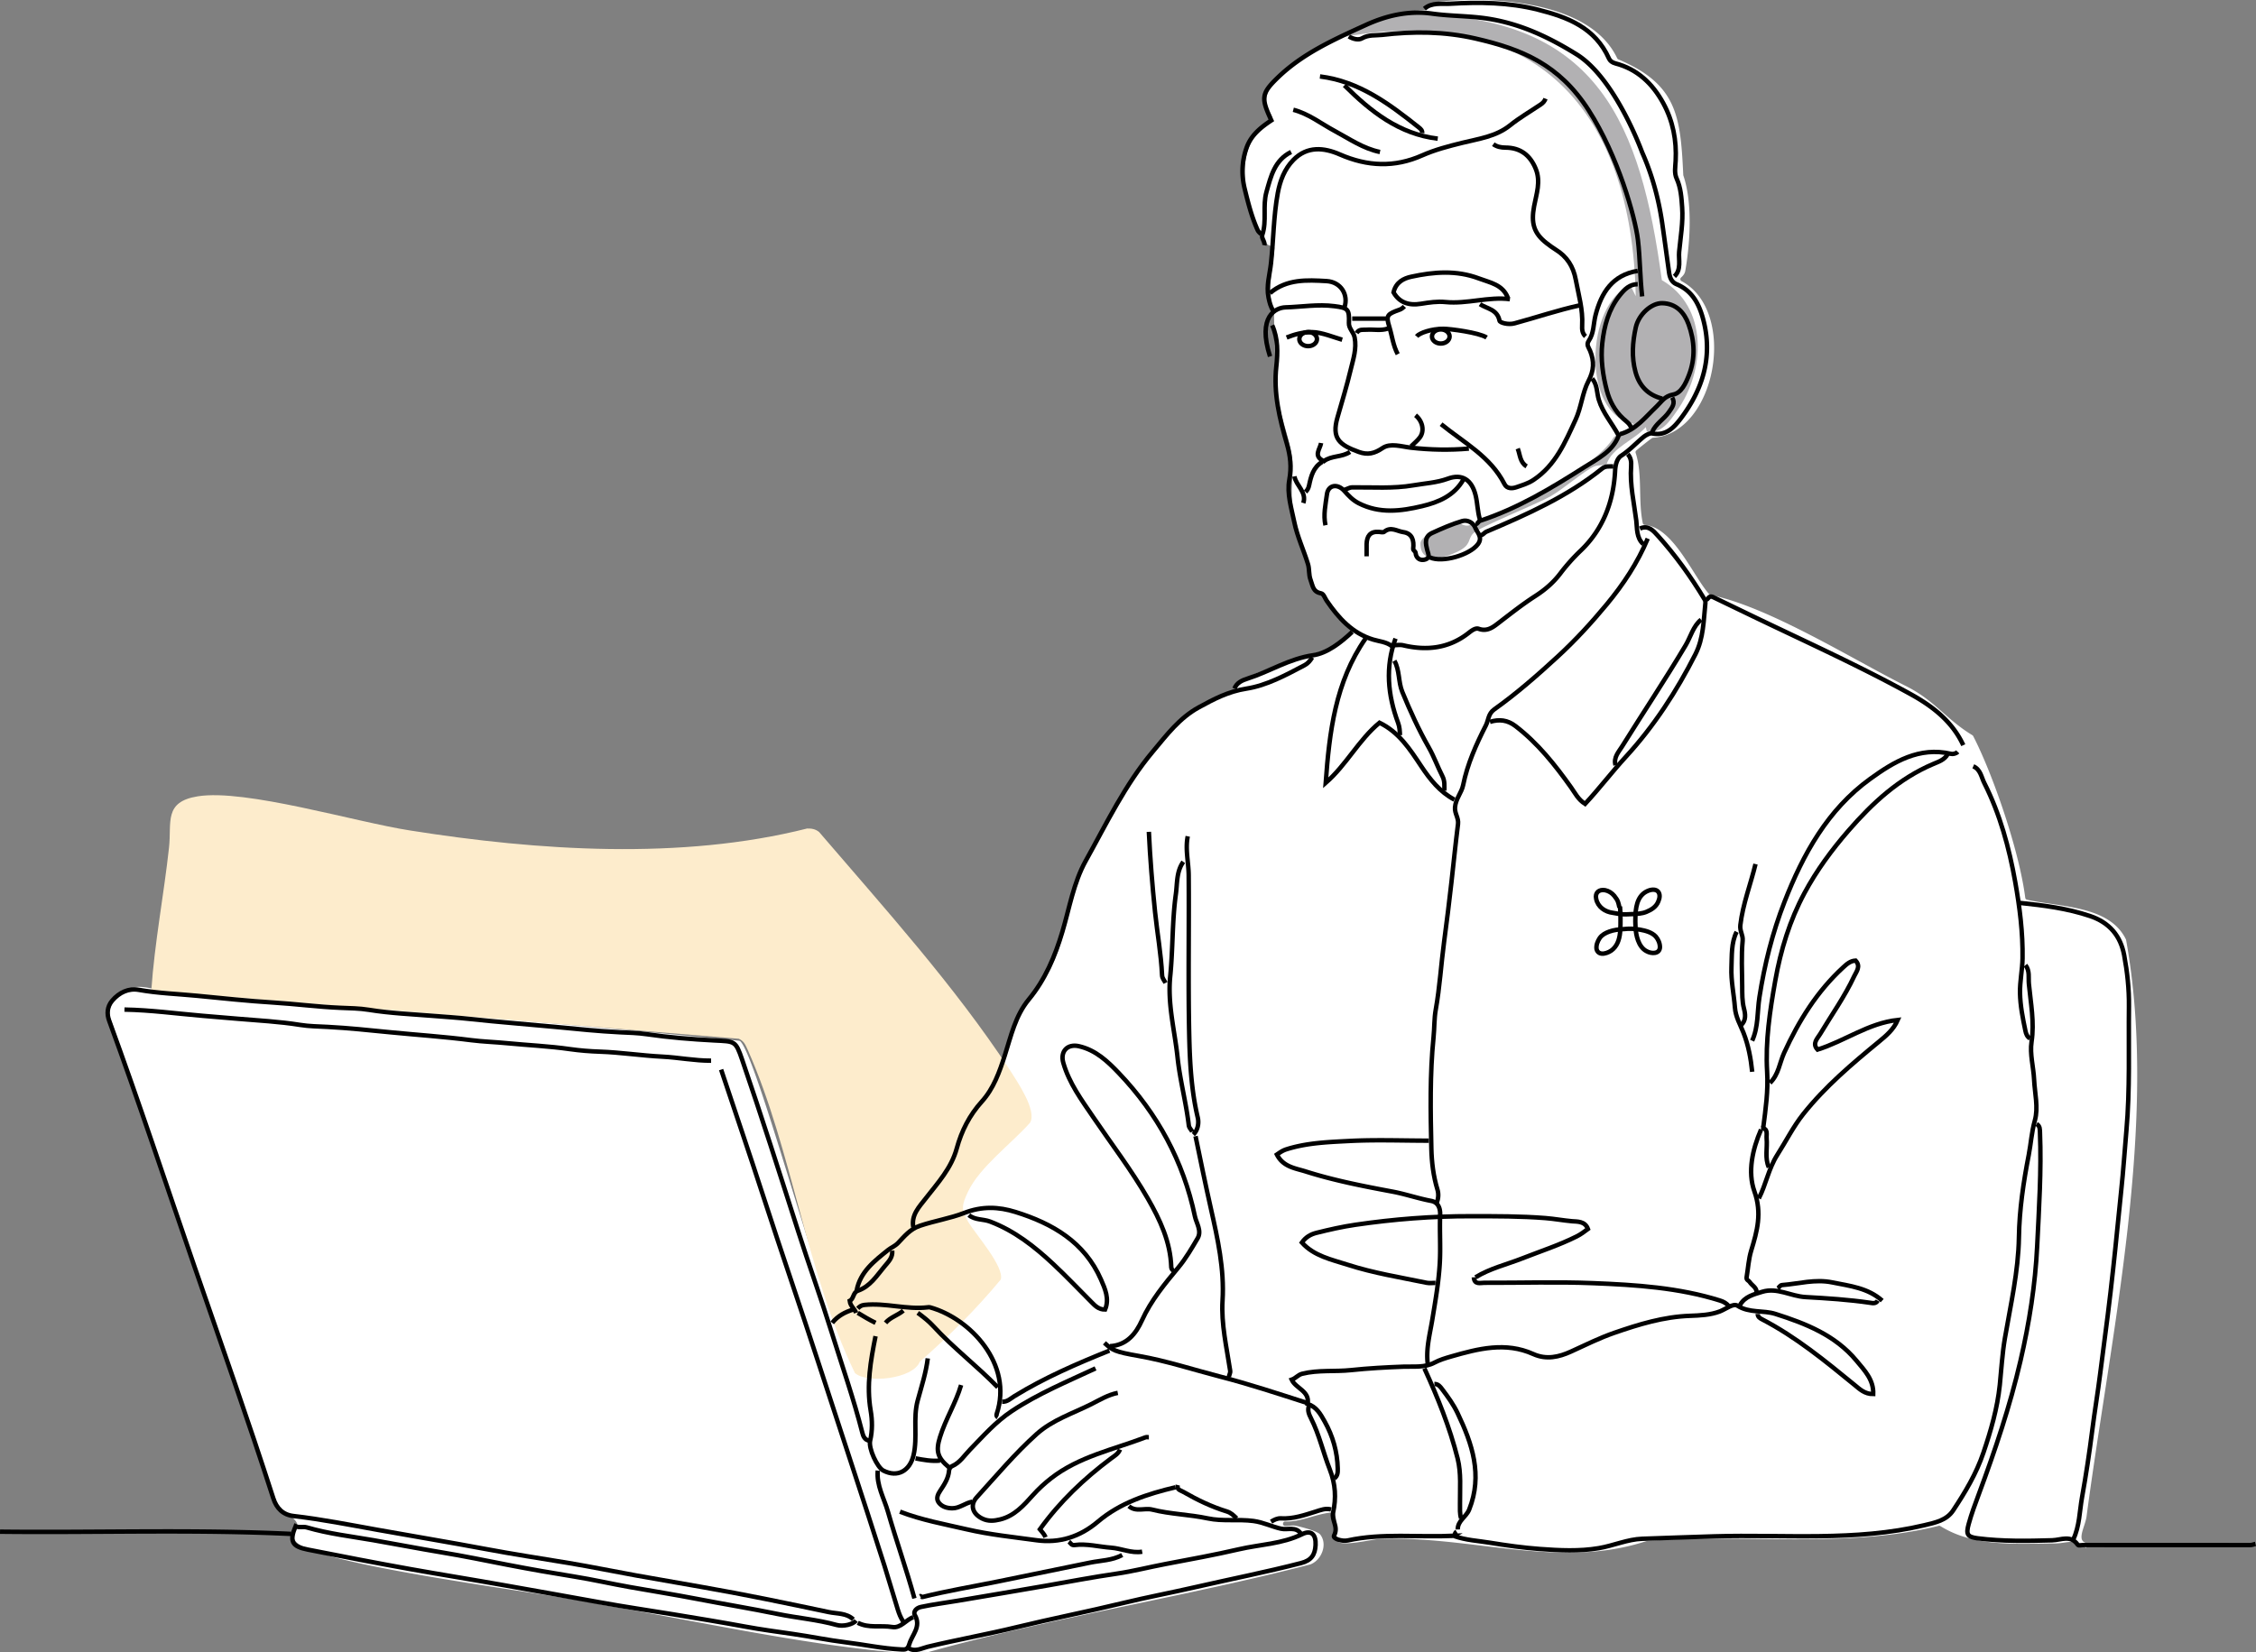 <svg xmlns="http://www.w3.org/2000/svg" id="Layer_1" data-name="Layer 1" viewBox="0 0 1015.24 743.74">
  <rect x="0" y="0" width="1015.24" height="743.74" fill="#808080" stroke="none"/>
  <defs>
    <style>
      .expertGraphic-1 {
        fill: #fdeccc;
      }

      .expertGraphic-2 {
        stroke-linecap: round;
        stroke-linejoin: round;
      }

      .expertGraphic-2, .expertGraphic-3 {
        fill: none;
        stroke: #000;
        stroke-width: 2px;
      }

      .expertGraphic-4 {
        fill: #fff;
      }

      .expertGraphic-3 {
        stroke-miterlimit: 10;
      }

      .expertGraphic-5 {
        fill: #b2b1b3;
      }
    </style>
  </defs>
  <path id="XD3mEa.tif" d="M938.75 696.72c-6.23-4.38-7.88-2.14-13.89-2.01-17.56.08-36.44 1.7-51.65-7.82a.953.953 0 0 0-.75-.12c-42.23 10.48-88.28 3.36-131.38 6.85-.08 0-.15.02-.23.05-39.16 12.82-78.1-2.43-119.78-1.04-3.43.16-17.53 3.77-19.3.9-.62-1-.1-8.83-.91-12.06-.11-.45-.55-.75-1.01-.73-7.26.38-14.03 4.34-21.43 4.09-1.29-.04-1.45 1.9-.16 1.99 1.46.1 3.52-.37 4.83-.09 2.61.56 9.8 2.4 11.02 3.95 3.47 4.38.62 11.56-4.41 13.45-.04.02-.09.03-.14.04-56.7 14.68-115.5 23.78-171.61 39.38-.1.03-.2.04-.3.03-5.18-.29-10.71.43-15.83 0-40.81-3.39-89.85-14.27-131.02-21.28-.02 0-.04 0-.07-.01-17.81-4.48-133-17.92-138.02-29.15-.14-.31-.75-.56-.75-.56l.82-5.43c.71 0 1.19-.74.92-1.4-1.82-4.31-8.2-4.36-9.38-9.8L49.58 457.98c-1.34-4.36 2.15-9.2 5.63-11.46 7-4.54 12.18-1.13 19.44-.56 85.96 6.9 172.4 14.09 257.92 22.47.23.02.44.12.6.27 7.11 6.79 33.64 106.13 42.51 123.82.29.58 1.03.72 1.54.31 2.03-1.67 5.95-3.09 6.45-4.75.28-.93-.56-2.27-.23-3.34s5.63-10.92 6.55-12.28c4.88-7.17 17.44-13.42 20.77-18.9.07-.12.11-.25.13-.39 1.57-12.35 12.27-19.27 18.27-30.38.01-.02.02-.05.03-.07 6.24-13.29 7.58-17.34 15.81-30.08 7.6-11.76 8.66-24.47 14.56-36.38 3.59-7.25 9.65-13.02 13.36-20.59 6.69-13.62 8.19-29.02 13.94-42.99 8.38-20.36 33.57-62.12 51.89-73.96 4.66-3.01 13.25-5.48 16.83-8.15 1.75-1.3 1.92-3.6 4.8-5.19 4.67-2.57 15.23-6.19 20.73-8.24 9.86-3.68 20.32-3.97 27.7-12.52a.98.98 0 0 0-.27-1.49c-6.94-3.99-8.33-13.31-15.68-16.5a.92.92 0 0 1-.49-.46c-1.69-3.65-9.58-32.07-10.28-35.88-1.75-9.59.15-14.98-.59-23.38-.89-10.07-6.34-21.08-6.85-32.08-.68-4.19-1.4-31.27-1.27-33.93 0-.13-.02-.25-.06-.37-3.41-9.09-.69-19.21.2-28.75.06-.62-.47-1.1-1.09-1.08-3.23.09-4.94-5.06-6.29-8.26-7.22-16.53-10.78-37.36 6-48.27.29-.19.48-.51.46-.86-.19-2.95-6.2-6.49 0-15.23l.07-.1c13.26-15.54 48.08-33.3 68.88-33.4.27 0 .52-.1.7-.3.77-.85 2.07-3.21 6.8-3.71 24.5-2.15 66.74.29 78.72 25.66.1.22.28.39.5.49 26.51 11.24 27.98 25.53 29.23 52.03 0 .09.02.18.05.26 4.15 12.25 3.1 30.06.86 42.88-.26 1.41-1.02 2.22-1.91 3.03a.99.99 0 0 0 .2 1.6c25.4 13.61 15.75 68.48-12.78 70.52-.16.01-.31.06-.45.14-1.14.75-5.64 4.29-7.13 5.61-.29.26-.39.68-.27 1.05 3.18 9.64 1.04 21.24 3.21 31.64.09.45.48.76.94.79 12.87 1.06 21.73 23.14 28.99 31.22.14.16.33.26.54.3 26.1 5.26 63.28 28.59 87.6 40.82 13.31 6.55 18.18 14.98 30.25 22.3.16.09.29.23.37.39 8.92 17.28 20.79 51.81 23.43 72.8.05.42.35.75.76.85 14.64 3.37 37.07 2.47 44.54 17.86.04.09.08.19.09.29 14.81 81.86-6.99 177.44-17.84 259.74-.84 4.93-4.99 11.18.74 11.83" class="expertGraphic-4"/>
  <path d="M639.27 6.53c80.06 1.64 99.1 49.48 108.59 119.56 20.82 12.02 19.84 40.7 6.65 59.06-3.23 4.66-6.93 10.16-13.4 9.07l-.48-1.98c-5.06 5.83-15.35 9.28-17.66 16.79-.77.49-3.65.13-5.57.92-4.05 1.67-14.09 10.29-19.55 13.4-6.31 3.6-32.3 13.96-34.91 16.74s-.65 5.12-7.02 8.22c-6.01 2.92-16.76 6.05-16.71-3.73.02-3.82 12.29-8.95 15.79-9.25 2.52-.22 3.4 1.7 6.01 1.17 15.51-5.01 56.37-24.83 65.21-39.72 2.41-2.09 6.98-2.65 8.91-6.06-23.57-4.03-21.7-54.01-1.48-62.38l2.47 4.97C734.39 49.68 691.2 1.45 605.32 16.5c-1.8-1.96 1.61-1.96 2.19-2.25 9.56-4.69 21-9.06 31.76-7.73Z" class="expertGraphic-5"/>
  <path d="M413.94 612.89c-3.1 7.9-24.02 9.94-29.23 5.07-21.85-44.93-28.17-100.28-48.23-145.46-1-2.11-1.64-3.95-4.02-4.96L68.09 445.83c1.48-21.61 5.63-42.91 7.98-64.41 1.23-11.28-2.5-20.53 12.94-23 21.43-3.43 70.97 11.59 95.56 15.38 57.52 9.12 122.09 13.41 178.66-.89 2.05-.04 3.77.25 5.39 1.58 29.54 34.47 60.78 69 85.74 106.96 3.28 5.21 12.4 18.36 9.21 23.84-8.14 9.25-22.66 19.94-27.9 31-2.9 6.11-3.27 8.09.07 13.7 3.29 5.52 16.31 20.18 14.63 25.91-11.25 13.63-23.26 25.36-36.43 37.01Z" class="expertGraphic-1"/>
  <g id="IkvWtR">
    <path d="M391.01 648.41c-1.93-.37-2.57-2.06-2.94-3.51-3.87-15.19-9.06-29.99-13.72-44.93-4.81-15.43-10.33-30.67-15.25-46.08-8.22-25.71-16.39-51.42-25.14-76.96-2.95-8.62-3.26-8.14-12.44-8.62-10.19-.53-20.39-1.34-30.52-2.82-3.95-.58-8.03-.67-12-.86-9.69-.47-19.35-1.49-28.97-2.41-12.84-1.23-25.71-2.18-38.54-3.58-5.42-.59-10.99-.94-16.46-1.38-9.68-.78-19.4-1.18-29.03-2.74-4.25-.69-8.69-.73-12.99-.91-10.03-.42-19.97-1.75-29.98-2.36-11.51-.7-23.01-1.95-34.49-3.06-8.66-.84-17.41-1.11-26.04-2.65-4.58-.82-8.8 1.1-12 4.84-2.37 2.78-2.46 6.07-1.39 8.99C62.54 496 74.73 533.06 87.46 569.92c12.01 34.77 24.27 69.46 35.54 104.48 1.46 4.52 4.36 7.41 9.03 7.95 12.76 1.47 25.36 3.98 37.96 6.24 16.18 2.91 32.41 5.59 48.57 8.62 12.42 2.33 24.96 4.24 37.44 6.31 10.21 1.7 20.38 3.81 30.56 5.64 9.97 1.79 19.97 3.51 29.95 5.26 18.9 3.3 37.69 7.22 56.46 11.18 3.64.77 7.94.36 11.04 3.29M911.51 434.41c2.02 2.57 1.25 5.61 1.53 8.5.83 8.65 2.53 17.15 1.19 26.04-.83 5.5.88 11.31 1.15 16.97.29 6.15 1.98 12.59.34 18.41-1.47 5.2-1.76 10.41-2.76 15.57-2.38 12.24-4.21 24.54-4.41 37.01-.25 15.46-3.75 30.41-6.33 45.53-1.17 6.86-1.56 13.97-2.28 20.96-1.09 10.47-4.01 20.56-7.39 30.52-3.18 9.38-8.2 17.78-13.61 25.94-2.92 4.41-7.94 5.45-12.9 6.63-31.22 7.43-62.97 4.07-94.52 5.01-10.83.32-21.67.72-32.5 1.1-6.6.23-12.96 3.11-19.52 4.22-8.75 1.48-17.7 1.03-26.47.38-7.5-.55-15.04-1.6-22.51-2.82-5.35-.88-10.83-1.12-16.01-2.97" class="expertGraphic-3"/>
    <path d="M933.01 692.91c2.84-6.02 2.8-12.64 3.95-19.01 1.79-9.95 3.29-19.95 4.57-29.99 1.08-8.51 2.5-16.97 3.57-25.49 1.12-8.84 2.3-17.67 3.43-26.51.9-6.99 1.67-14 2.45-21.01 1.3-11.65 2.35-23.33 3.6-34.99.96-8.99 1.55-18.01 2.34-27.02 1.64-18.62.93-37.32 1.14-55.99.09-7.76-.74-15.43-2.15-22.98-1.62-8.67-6.57-14.66-15.37-17.62-10.28-3.46-20.86-4.79-31.53-5.9M385.26 729.41c-1.41 1.74-5.8 2.81-8.75 1.99-8.69-2.42-17.7-3.14-26.51-4.94-12.13-2.49-24.37-4.48-36.53-6.83-9.93-1.91-19.96-3.52-29.95-5.28-8.37-1.47-16.69-3.39-25.04-4.73-10.01-1.61-20.01-3.35-29.95-5.28-10.01-1.95-20.03-4.02-30.06-5.67-10.17-1.67-20.28-3.67-30.43-5.42-10.03-1.73-20.21-2.91-30.04-5.78-1.57-.46-3.38.26-4.99-.53-2.89 6.92-1.58 9.13 5.5 10.53 15.33 3.02 30.68 6.01 46.04 8.76 14.28 2.55 28.65 4.84 42.93 7.39 14.18 2.53 28.39 5.02 42.57 7.6 10.92 1.99 21.96 3.6 32.93 5.39 10.86 1.77 21.74 3.57 32.58 5.56 7.06 1.3 14.28 2.27 21.45 3.3 7.86 1.13 15.69 2.77 23.53 3.73 8.33 1.02 16.57 2.8 24.97 3.21 1.75.09 2.93.23 3.71-2.42 1.28-4.33 5.51-7.81 2.43-13.15-.62-1.08.26-3.02 2.82-3.56 5.48-1.17 11.04-1.85 16.54-2.79 13.34-2.28 26.7-4.46 40.03-6.82 10.45-1.85 20.91-3.83 31.44-5.36 7.38-1.08 14.67-2.95 22.02-4.35 11.01-2.1 22.06-4.08 32.97-6.62 9.52-2.22 19.52-2.36 28.56-6.83 4.05-2 6.25.17 6 4.92-.23 4.39-1.91 6.91-6.51 8.1-15.75 4.07-31.7 7.2-47.54 10.83-10.96 2.51-22.03 4.6-32.94 7.24-15.8 3.83-31.76 6.95-47.55 10.79-13.28 3.23-26.75 5.63-40.04 8.82-2.53.61-5.51 2.39-8.45.72M56.01 454.41c11.74.2 23.35 1.8 35.02 2.79 5.3.45 10.66.89 15.97 1.34 9.34.8 18.73 1.26 28.03 2.76 4.09.66 8.35.69 12.49.91 9.36.49 18.68 1.48 27.97 2.4 12.17 1.2 24.39 2 36.55 3.57 5.22.67 10.66.82 15.96 1.34 9.5.93 19.05 1.33 28.54 2.69 4.4.63 8.97.99 13.47 1.14 9.36.32 18.62 1.77 27.99 2.24 7.32.36 14.61 1.86 22.01 1.81M590.51 295.91c-.89 1.44-1.88 2.69-3.48 3.53-8.36 4.41-17 9.09-26.09 10.51-8.16 1.27-14.64 4.69-21.45 8.42-8.74 4.79-14.42 12.41-20.67 19.87-12.57 14.98-20.85 32.4-30.22 49.21-5.51 9.9-7.31 21.22-10.53 31.97-3.3 11.06-7.74 21.51-15.11 30.44-6.07 7.37-7.99 16.47-10.76 25.1-2.43 7.57-5.08 15-10.33 20.81-5.63 6.24-9.17 13.28-11.32 21.14-2.45 8.95-8.52 15.5-13.99 22.53-2.92 3.76-6.57 7.42-5.56 12.95" class="expertGraphic-3"/>
    <path d="M324.51 481.41c6.33 19 12.8 37.96 18.97 57.01 8.17 25.22 16.83 50.28 25.01 75.5 9.83 30.33 19.92 60.58 29.58 90.98 2.06 6.49 3.89 13.03 5.94 19.52.61 1.94 1.33 3.82 2.51 5.5M916.51 505.91c1.59.92 1.46 2.44 1.52 4 .67 17.02-.45 34.03-1.27 50.99-.84 17.33-3.54 34.51-7.5 51.57-4.76 20.52-11.43 40.3-18.72 59.95-1.65 4.44-3.32 8.88-4.58 13.48-1.28 4.66-.74 5.88 4.05 6.49 11.13 1.42 22.33 1.22 33.49.89 4.14-.12 8.34-2.61 11.58 2.08.27.39 1.59.05 2.43.05 25 0 50 0 75 .03.92 0 1.67-.33 2.5-.53M753.51 124.41c3.26-3.11 1.8-7.53 2.13-11.04.62-6.59 1.84-13.26 1.36-19.96-.31-4.43-.58-8.86-2.47-13.01-1.17-2.56-.59-5.35-.46-7.99.48-9.2-1.18-17.91-5.59-25.99-4.79-8.77-11.63-15.3-21.51-17.88-1.56-.41-2.47-1.22-2.89-2.17-6.22-13.91-18.54-18.64-32.06-22.04-13.05-3.29-26.3-3.41-39.5-2.64-3.67.21-8.14-.71-11.52 2.21M436.01 546.91c2.75 2.31 6.39 1.72 9.54 2.91 11.01 4.17 20 11.25 28.43 19.13 5.85 5.47 11.37 11.29 17.03 16.96 1.7 1.7 3.3 3.54 6.3 3.51 2-4.82.02-9.24-1.84-13.5-7.42-16.92-21.87-25.24-38.49-30.41-7.56-2.35-14.98-2.71-23.14.46-6.26 2.43-13.29 3.52-19.89 5.76-4.44 1.51-6.97 4.77-9.85 7.76-1.4 1.45-3.15 2.09-4.43 3.12-6.09 4.91-12.59 9.79-14.17 18.29M876.51 339.41c-1.41 2.59-4.1 3.43-6.52 4.46-15.43 6.54-27.25 17.45-38.1 29.94-7.61 8.76-14.38 17.97-19.84 28.13-6.65 12.37-10.69 25.6-13.15 39.46-2.42 13.6-4.49 27.26-3.66 41.01.51 8.54-.66 16.71-1.73 25.01" class="expertGraphic-3"/>
    <path d="M881.01 338.41c-.83.86-2.26 1.07-2.98.9-14.36-3.36-25.82 3.6-36.41 11.26-19.14 13.84-30.17 33.84-38.57 55.36-5.41 13.85-8.99 28.18-11.28 42.95-1.01 6.49-.43 13.34-3.27 19.54M741.51 242.41c-4.54 10.85-10.91 20.5-18.42 29.57-6.88 8.3-14.1 16.18-22.03 23.48-9.16 8.43-18.49 16.63-28.63 23.84-2.75 1.96-2.56 4.85-3.76 7.19-4.36 8.56-8.31 17.35-10.24 26.9-.69 3.43-3.35 6.12-3.65 10-.22 2.81 1.71 4.72 1.35 7.53-1.1 8.65-1.96 17.34-2.94 26.01-1.02 9-2.11 18-3.32 26.96-1.37 10.16-1.94 20.42-3.76 30.54-.73 4.06-.57 8.31-1 12.49-1.67 16.61-1.35 33.32-.98 49.98.14 6.18.9 12.47 2.75 18.54.54 1.79.51 4.03-.39 5.97M695.51 44.41c-.44 1.11-1.02 1.84-2.17 2.62-4.62 3.11-9.47 5.91-13.82 9.4-6.3 5.05-14.12 6.03-21.54 7.87-6.13 1.52-12.2 3.08-17.96 5.64-12.44 5.54-24.64 5-37.05-.42-7.17-3.13-14.72-3.87-20.91 2.45-4.01 4.09-6.01 9.36-7.04 14.96-1.91 10.41-1.92 21.01-3.04 31.49-.55 5.16-2.21 10.15-1.11 15.53.45 2.19.92 4.16 2.15 5.97" class="expertGraphic-3"/>
    <path d="M643.01 513.41c-12 0-24.03-.48-35.99.15-9.38.49-18.89.82-28.05 3.72-1.77.56-2.88 1.38-4.34 2.38 2.83 5.61 8.36 6.16 12.92 7.61 12.73 4.04 25.86 6.6 38.97 9.05 5.91 1.1 11.56 3.08 17.46 4.19 3.03.57 4.24 2.99 4.11 6.39-.28 7.32.27 14.69-.18 21.99-.51 8.39-1.97 16.71-3.34 25.02-1.09 6.6-2.91 13.17-2.06 19.99M534.51 376.41c-1.19 5.87.37 11.68.42 17.5.2 23.83-.28 47.67.23 71.5.27 12.54.91 25.17 3.83 37.51.71 2.98-.16 6.01-1.98 7.75M131.01 690.41c-43.65-2.09-87.33-.51-131-1M627.01 290.41c1.5 0 3.07-.29 4.49.05 10.68 2.52 20.66 1.34 29.46-5.61 1.44-1.14 3.08-2.33 4.51-1.82 3.84 1.38 6.51-.8 8.98-2.7 5.4-4.15 10.71-8.35 16.47-12.06 4.2-2.7 8.09-5.97 11.29-10.21a86.63 86.63 0 0 1 9.18-10.27c10.1-9.67 14.73-22.12 15.44-35.88.15-2.96.92-5.6 2.79-6.82 3.66-2.37 6.54-5.54 9.81-8.26 1.31-1.09 3.08-1.95 4.04-1.75 6.27 1.27 9.91-2.74 12.93-6.73 9.6-12.71 14.21-26.97 10.49-42.9-1.7-7.29-4.6-14.28-12.39-17.52-2.46-1.02-3.13-3.37-3.42-5.51-1-7.17-1.96-14.34-2.99-21.5-1.62-11.26-4.53-22.1-9.14-32.46 0 0-11.97-33.14-29.46-44-12.56-7.8-25.37-13.81-39.97-16.07-8.3-1.28-16.76-1.1-24.97-2.25-10.8-1.51-20.8.94-29.9 5.1-13.97 6.39-28.29 12.7-39.64 23.69-7.44 7.2-7.54 9.21-2.88 19.25-4.69 3.12-9.11 6.61-11.12 12.25-2.18 6.08-2.39 12.35-.89 18.48 1.53 6.28 3.12 12.6 5.8 18.57.42.94 1.08 1.31 1.6 1.95M532.51 387.91c-3.14 4.36-2.68 9.66-3.35 14.52-1.7 12.24-1.3 24.72-2.53 36.94-1.27 12.67 2.01 24.4 3.29 36.55 1.09 10.29 3.84 20.26 5.05 30.5.15 1.3 1.12 1.96 1.55 2.99M883.51 335.41c-4.92-10.65-13.77-17.5-23.56-22.9-22.46-12.39-45.83-22.99-68.95-34.08-6.65-3.19-13.3-6.41-19.95-9.61-1.92-.92-2.12.54-3.05 1.09" class="expertGraphic-3"/>
    <path d="M607.01 16.41c1.86 1.17 4.36 1.76 5.91.85 2.96-1.73 6.24-1.23 9.12-1.57 14.01-1.66 28.04-1.55 41.98 1.66 20.8 4.78 37.62 11.64 50.84 32.19s21 48.19 22.22 58.37c1.02 8.49.92 17.04 1.92 25.51M663.26 574.91c.21 3.45 2.86 2.46 4.75 2.47 16.33.06 32.69-.49 48.99.17 19.21.77 38.45 2 57.02 7.82 1.64.51 2.94 1.25 3.99 2.54M678.51 133.91c-2.36-5.85-7.91-6.67-12.97-8.58-10.14-3.82-20.35-2.98-30.49-.77-3.25.71-6.85 2.35-7.93 7.04 2.55 4.5 6.77 6.05 12.4 5.12 3.61-.59 7.32-1.14 10.98-.77 9.74.97 19.27-2.53 29-1.29M572.51 146.41c2.65 5.95 2.54 12.35 1.86 18.48-1.36 12.15 1.49 23.61 4.78 34.98 1.57 5.43 2.11 10.41 1.07 16.08-1.15 6.31.93 12.68 2.22 18.98 1.35 6.57 4.23 12.6 6.17 18.96.72 2.34.27 4.7 1.17 7.12 1.02 2.73 1.04 5.37 4.7 6.04 1.2.22 1.74 2.16 2.56 3.35 5.34 7.79 11.52 14.66 20.97 17.49 2.89.86 6.01 1.02 8.49 3.04M499.51 605.91c7.55-.41 11.67-5.62 14.36-11.56 4.11-9.08 10.3-16.48 16.54-24.02 3.27-3.95 5.91-8.5 8.53-12.96 1.98-3.35-.56-6.82-1.21-9.91-5.17-24.73-16.84-46.24-34.28-64.51-5.03-5.27-10.4-10.36-17.95-12.06-5.15-1.16-8.48 2.34-6.99 7.51 2.64 9.18 8.25 16.75 13.51 24.49 8.23 12.13 17.17 23.77 24.49 36.51 5.54 9.65 10.22 19.57 10.58 31 .01.32.29 1.2.92 1.5M729.01 195.41c7.2-1.92 11.46-7.71 16.51-12.48 2.2-2.08 3.53-4.67 7.43-5.35 3.61-.63 5.62-4.94 7.07-8.66 3.01-7.68 2.59-15.46-.13-22.96-1.91-5.28-5.6-9.39-11.89-9.5-4.78-.08-10.56 4.95-11.89 10.98-1.44 6.56-1.93 13.3-.11 19.98 1.72 6.3 5.64 10.37 12.01 12M505.01 699.91c-4.52 2.48-9.66 2.44-14.51 3.43-13.99 2.86-27.98 5.76-41.98 8.6-11.18 2.26-22.44 4.13-33.52 6.9-.2.05-.65-.6-.98-.43" class="expertGraphic-3"/>
    <path d="M713.51 151.41c-1.48-1.37-1.61-3.13-1.51-5 .39-7.03-1.61-13.71-2.88-20.52-1.12-6-3.93-10.37-9.06-13.55-1.38-.86-2.75-1.86-4.07-2.89-5.88-4.59-7-9.12-5.63-16.57 1.02-5.52 3.15-11.15.71-16.99-2.56-6.13-6.9-9.41-13.55-9.45-2.01-.01-3.85-.35-5.5-1.53M791.01 591.41c-.03 1.39 1.14 2 2.02 2.45 15.21 7.91 28.35 18.71 41.53 29.48 2.26 1.85 4.57 4.16 8.43 4.12.23-6.48-3.97-10.71-7.54-15.01-9.51-11.48-22.76-16.69-36.44-21.05-5.57-1.78-11.71-.26-17.17-3.73-1.83-1.17-5.23 1.58-7.89 2.6-4.23 1.62-8.99 1.82-13.45 1.98-11.88.42-22.95 3.82-34 7.64-6.73 2.33-13.07 5.51-19.53 8.45-5.4 2.46-11.04 3.78-16.98 1.11-12.44-5.6-24.78-2.4-36.95 1.1-2.51.72-5.14 1.51-7.57 2.8-4.35 2.31-9.4 1.62-13.98 1.79-7.84.29-15.72.72-23.46 1.54-7.34.78-14.79-.16-22.05 1.66-1.86.47-2.84 2-4.69 2.65 1.86 4.03 8.25 5.11 7.17 10.91 3.98 1.33 5.74 4.46 7.68 7.94 3.69 6.64 5.67 13.56 5.87 21.07.04 1.7.04 3.35-1.51 4.5" class="expertGraphic-3"/>
    <path d="M737.01 121.91c-11.39 1.87-16.39 9.79-19 20-.98 3.84-.68 8.05-3.03 11.48-1.26 1.82.06 3.16.6 4.5 1.9 4.74 1.8 8.74-.77 13.67-2.75 5.28-3.18 11.75-5.78 17.36-4.7 10.16-8.99 20.51-18.94 27.1-2.43 1.61-5.06 2.36-7.62 3.25-1.66.58-4.25.94-5.42-1.37-6.29-12.42-18.35-18.7-28.53-26.99M790.01 388.91c-2.21 9.16-5.7 17.95-6.82 27.46-.32 2.76 1.28 4.47 1.03 7.06-.64 6.77-.26 13.65-.2 20.48.03 3.35-.08 6.66.8 10.05.6 2.3 1.11 5.34-1.33 7.45M517.01 646.91c-.5 0-1.06-.15-1.49.02-14.44 5.53-29.93 8.62-42.53 18.45-2.91 2.27-5.57 4.7-8.05 7.46-4.18 4.65-8.39 9.5-14.92 11.07-2.71.65-5.28.93-8.03-.42-4.34-2.14-5.61-6.09-2.45-9.55 8.81-9.67 17.23-19.74 27-28.5 7.11-6.37 16.21-9.23 24.53-13.42 3.84-1.94 7.61-4.25 11.95-5.09M796.51 487.41c3.9-3.66 4.32-9.02 6.39-13.55 6.6-14.44 14.81-27.66 26.59-38.47 1.62-1.49 3.19-2.89 5.55-3.03 2.45 2.57.36 4.93-.61 7.01-4.27 9.18-10.17 17.42-15.35 26.08-1.18 1.97-3.71 4.2-1.15 6.97 12.26-3.83 22.9-11.93 36.1-13.34-1.91 4.34-5.2 7.09-8.52 9.82-12.14 9.99-24.14 20.14-33.99 32.51-4.54 5.71-7.79 12.26-11.69 18.37-3.94 6.18-5.08 13.29-8.32 19.61" class="expertGraphic-3"/>
    <path d="M737.01 127.91c-3.7.02-5.89 2.26-8.05 4.96-5.07 6.34-7.04 13.77-7.9 21.54-.8 7.25.23 14.49 2.07 21.46 1.24 4.7 3.6 9.11 7.35 12.56 1.29 1.19 2.9 2.17 3.53 3.97M517.01 374.41c.57 12.04 1.54 24.02 2.78 36.02.98 9.5 2.72 18.93 3.16 28.48.07 1.51 1.01 2.35 1.56 3.5M538.01 511.41c2.23 10.86 4.47 21.71 6.9 32.52 3.07 13.62 6.11 27.24 5.25 41.49-.64 10.57 1.86 21.03 3.43 31.48.19 1.25-.56 1.99-.58 3.01M664.01 574.91c6.52-4.01 13.97-5.74 21-8.5 8.21-3.23 16.62-5.94 24.54-9.91 1.92-.97 3.47-2.17 5.05-3.34-1.32-3.63-4.92-3.28-7.12-3.48-3.99-.36-7.96-1.1-11.96-1.42-11.17-.88-22.34-.84-33.51-.85-17.44-.03-34.75 1.32-52.02 3.85-5.94.87-11.7 2.18-17.49 3.62-2.65.66-4.83 1.88-6.63 4.38 5.46 6.1 13.4 7.68 20.68 10.02 11.55 3.72 23.58 5.65 35.46 8.1 1.28.26 2.66.04 3.99.04M765.51 278.91c-3.63 3.04-4.65 7.68-6.94 11.53-9.15 15.39-19.1 30.27-28.56 45.47-1.63 2.61-3.96 4.97-3 8.5" class="expertGraphic-3"/>
    <path d="M738.01 237.91c3.69-1.73 6.03.98 7.92 3.07 8.02 8.89 15 18.59 21.18 28.86.39.64.39 1.15.35 1.56-.82 7.79-.81 15.78-4.46 23-8.47 16.73-18.73 32.49-31.32 46.2-6.29 6.86-11.95 14.33-18.37 21.23-3.16-2.01-4.51-4.91-6.3-7.42-7.23-10.17-14.94-19.86-24.95-27.56-3.68-2.83-7.38-3.2-11.55-1.94M405.01 680.41c9.71 3.76 19.94 5.59 30.02 7.93 10.36 2.41 20.98 3.48 31.5 4.93 10.18 1.4 19.5-1.56 27.5-8.34 10.12-8.59 22.36-12.51 34.98-15.52M614.51 287.41c-13.61 19.57-16.26 42.1-17.93 64.97 9.36-8.15 14.86-19.37 24.22-27.08 8.82 4.29 13.7 11.96 18.77 19.57 3.96 5.94 8.39 11.59 14.94 15.04M716.51 170.41c2.36 2.74 2.02 6.33 2.98 9.5 1.82 6.01 6.03 10.65 8.95 16.17-2.74 7.18-9.53 10.43-15.5 14.22-14.88 9.46-30 18.58-46.93 24.12-.77.25-.95 1.49-2.01 1.48M656.01 688.41c-.05-3.96 3.81-5.61 5.14-8.94 6.2-15.57 1.36-29.67-5.25-43.5-1.78-3.73-4.27-7.23-6.83-10.6-1-1.32-1.81-2.44-3.57-2.45M888.01 344.91c3.28 1.43 3.61 4.86 4.96 7.52 7.09 14.05 11.18 29.14 13.91 44.5 2.02 11.36 3.49 22.96 3.3 34.47-.08 5.05-1.23 10.3-1.14 15.5.11 5.76 1.23 11.39 2.42 17.01.31 1.49.77 2.67 2.05 3.49" class="expertGraphic-3"/>
    <path d="M641.01 615.91c6 13.13 11.41 26.5 14.94 40.52 1.68 6.69 1.01 13.64 1.07 20.48.02 2.18-.16 4.37.5 6.5M726.01 209.91c-1.71.1-3.43-.3-5.02.98-15.63 12.59-33.77 20.63-52.03 28.4-1.09.46-1.66 1.71-2.95 1.63M627.51 297.41c2.42 4.35 1.71 9.52 3.54 13.98 3.51 8.56 7.34 16.97 11.93 25.04 2.36 4.15 3.96 8.7 6.13 12.93 1.16 2.24.84 4.34.9 6.55M395.01 661.91c-.64 6.69 2.83 12.39 4.57 18.48 3.75 13.07 8.32 25.9 11.93 39.02M658.51 215.91c-4.1 7.19-11.12 10.13-18.53 11.9-9.52 2.27-19.13 3.51-28.53-1.3-2.74-1.4-4.56-3.4-6.49-5.56-3.04-3.41-7.24-2.74-7.81 1.49-.61 4.58-1.71 9.27-.66 13.98M845.01 585.41c-.84 1.48-2.3 1.14-3.49.96-9.63-1.41-19.39-2.03-29.03-2.56-6.63-.37-12.73-4.45-19.47-2.37-3.79 1.17-7.81 2.08-10.01 5.97M589.01 632.91c-.69 2.02.09 3.74.98 5.51 3.71 7.3 5.45 15.35 8.39 22.84 2.68 6.81 2.96 13.01 1.53 19.63-.75 3.45 2.53 6.3.46 10.21-.8 1.5 3.67 2.79 6.12 2.25 15.59-3.39 31.33-1.35 48.07-2.08-.08.05-.02-1.27.94-1.87M497.01 604.41c3.6 3.33 4.57 4.01 15.51 5.92 12.39 2.17 24.32 6.11 36.44 9.24 13.15 3.39 26.09 7.67 39.04 11.83M661.01 201.91c-8.68.75-17.33.58-26.01-.4-4.27-.48-9.29-2.23-12.82.16-3.71 2.51-6.74 3.18-10.68 1.76-8.76-3.17-12.33-6.08-9.61-15.55 2.05-7.15 4.23-14.29 5.95-21.51 1.11-4.65 2.77-9.39 1.77-14.48-.47-2.42-2.67-4.03-2.57-6.48.25-6.33-.51-6.82-6.52-7.6-7.42-.96-14.68.32-22.01.53-4.29.12-12.82 3.9-6.97 22.1" class="expertGraphic-3"/>
    <path d="M666.01 233.91c-1.12-3.59-1.07-7.37-1.97-11.01-1.74-7.01-6.09-9.8-12.51-7.44-5.05 1.85-10.32 2.08-15.51 2.98-9.13 1.57-18.33.82-27.5.93-1.35.02-2.3.83-3.5 1.05M449.01 637.91c-.61-.35-.65-.98-.48-1.49 7.5-22.42-11.96-43.02-30.02-48-.31-.09-.67-.04-1 0-9.55 1.13-18.94-2.09-28.51-1.08-1.39.15-2.17.72-2.99 1.58M585.51 690.41c-2.25-3.52-6.04-1.66-9.04-2.34-4.19-.94-7.97-2.89-12.42-3.48-6.87-.9-13.77.27-20.54-1.17-8.26-1.76-16.78-1.88-25.01-3.95-3.41-.86-7.31 1.22-10.49-1.56M499.26 607.91c-14.69 5.91-29.21 12.18-42.75 20.5-1.73 1.06-3.23 2.63-5.5 2.5M847.01 585.41c-6.41-5.73-14.45-6.58-22.46-8.2-7.81-1.59-15.05.62-22.54 1.19-1.05.08-1.29 1.07-2 1.51M666.01 136.91c3.19 2.1 7.79 2.3 8.8 7.44.18.9 3.89 1.96 6.73 1.19 9.83-2.66 19.5-5.96 29.46-8.13" class="expertGraphic-3"/>
    <path d="M394.01 601.41c-2.22 11.07-4.15 22.08-2.19 33.53.74 4.29.83 8.96-.24 13.48-.83 3.52 3.21 12.08 5.93 13.48 6.44 3.31 11.95.14 13.61-6.97 1.89-8.14-.33-16.46 1.85-24.54 1.7-6.28 3.76-12.49 4.54-18.99M493.01 615.91c-12.78 5.96-25.77 11.32-37.68 19.22-7.37 4.89-12.83 11.23-18.78 17.32-2.57 2.63-4.52 5.89-8.05 7.44-.96.42-1.36 1.41-1.41 2.03-.28 3.53-2.12 6.22-3.98 9.06-.95 1.44-2.11 3.52-.58 5.42 1.5 1.87 3.74 2.45 5.98 2.47 3.28.04 5.86-2.38 9-2.95M792.51 508.41c-3.91 8.99-6.1 19.11-3 27.82 3.51 9.84 1.22 17.91-1.45 26.7-1.18 3.87-1.38 7.99-2.06 11.98-.21 1.24.97 1.45 1.37 2.09 1 1.59 3.17 2.43 3.13 4.67M781.51 419.41c-2.5 5.07-2.1 10.67-2.33 16.01-.26 5.99 1.1 12.03 1.56 18.01.33 4.41 2.42 7.74 3.87 11.44 2.22 5.69 3.29 11.54 3.91 17.54M643.51 250.91c5.65 2.49 17.93-1.11 21.56-5.95 2.36-3.14-.32-5.24-1.21-7.49-.86-2.17-3.45-3.65-5.82-2.95-4.65 1.36-9.11 3.35-13.55 5.36-3.69 1.68-2.87 5.03-2.27 7.48.48 1.96 1.56 3.67-.76 4.44-2.05.68-4.15-.23-4.41-2.89-.09-.93-1.18-1.02-1.08-2 .39-3.59-.34-6.82-4.49-7.41-2.76-.39-5.6-2.64-8.54-.15-.48.41-1.62.11-2.45.05-3.95-.27-5.41 1.95-5.49 5.51-.04 1.83 0 3.67 0 5.5M605.01 138.41c1.95-5.73-1.57-11.51-8.01-11.89-8.89-.52-17.97-.99-25.49 5.39M504.01 652.41c-.73 1.94-2.45 2.86-3.99 4.01-12.21 9.12-23.14 19.52-32.05 31.92.94 1.18 2 2.19 2.54 3.57M628.01 287.41c-4.71 12.8-3.48 25.49 1.15 37.94.73 1.97.76 3.68.85 5.56M581.01 68.41c-7.41 3.71-9.07 10.85-11.08 17.98-1.79 6.37.23 12.99-1.87 19.29-.53 1.59 1.28 3.01.95 4.73M582.01 49.41c6.88 1.78 12.41 6.19 18.51 9.47 6.64 3.57 12.91 7.97 20.49 9.53M413.01 590.91c2.48 1.83 4.91 3.7 7.01 5.99 9.02 9.84 19.7 17.95 28.99 27.51M594.01 34.41c17.66 2.19 31.19 12.37 44.53 22.97.9.72 1.56 1.35 1.47 2.53M608.51 284.41c-5.1 4.84-11.3 9.61-17.57 10.51-10.78 1.55-19.54 7.33-29.43 10.48-2.54.81-4.88 1.83-6 4.51" class="expertGraphic-3"/>
    <path d="M605.01 38.41c11.84 11.77 24.61 21.94 42 24M732.51 204.41c1.41 1.58 1.68 3.44 1.52 5.5-.62 8.26 1.32 16.36 2.33 24.45.41 3.31-.03 7.72 3.15 10.54M432.51 623.41c-2.39 8.15-7.02 15.38-9.52 23.49-1.93 6.25-1.12 9.23 4.02 13.51M481.01 693.91c.78.58 1.16 1.7 2.5 1.52 5.56-.75 10.99.79 16.48 1.18 4.64.33 9.14 2.61 14.01 1.8M530.01 668.41c-.53 2.14 1.12 2.28 2.47 3.06 6.24 3.6 12.71 6.71 19.57 8.82 2.03.63 3.14 1.86 4.46 3.12M599.01 679.41c-2.48-.68-4.71.25-7.01.98-5.04 1.58-10.07 3.33-15.49 3.02-1.7-.1-3.11.66-4.5 1.5M604.01 152.91c-3.17-.88-9.36-3.43-13.58-3.43s-7.89 1.03-11.42 2.43M401.51 562.91c.31 3.07-1.62 4.91-3.43 7.06-3.55 4.21-6.41 9.03-12.05 10.99-2.19.76-1.79 3.68-3.65 4.56.31 2.48 2.27 3.57 2.88 5.4M386.01 730.41c4.92 2.56 10.36 1.05 15.52 1.91 3.87.64 6.13-3.29 9.48-4.41M669.01 151.91c-3.51-2.23-16.39-3.92-19.46-3.92-5.46 0-10.73 1.87-12.04 3.42M792.51 507.66c3.38.24 2.32 2.83 2.5 4.75.4 4.33-.9 8.79 1 13M637.01 186.91c3.18 2.58 4.15 7.03 1.96 9.97-1.11 1.5-2.63 2.69-3.96 4.03M624.01 143.41h-15.5M595.01 207.91c-3.99 2.36-5.05 6.47-5.89 10.52-.27 1.31-.75 2.16-1.61 2.98M624.51 147.91c-3.12 1.04-6.34.27-9.5.49-1.65.11-3.46-.38-4.5 1.51M752.51 178.91c1.53 2.63 0 4.45-1.45 6.54-2.25 3.24-5.94 5.22-7.55 8.96M607.51 203.41c-3.63 2.45-8.36 1.6-11.73 4.15-5.02-2.27-1.71-5.39-1.27-8.15M582.51 214.41c.74 4.2 5.64 7.01 4 12M412.01 656.41c3.63.69 7.27 1.37 11 1M629.01 159.41c-2.12-3.92-2.56-8.37-3.86-12.54-1.55-5-.78-5.52 4.83-7.53.64-.23 1.44-.81 2.03-1.42M384.01 589.41c-3.72 1.13-7.03 2.9-9.5 6M683.01 201.91c1.08 2.79.97 6.18 4 8M394.01 595.41c-2.76-1.34-5.39-2.9-8-4.5M406.51 589.91c-2.47 2.12-5.83 2.95-8 5.5" class="expertGraphic-3"/>
  </g>
  <path d="M728.77 408.49c-.48-2.25-.55-3.1-2.31-5.27-1.03-1.25-2.48-2.21-4.11-2.54-2.67-.5-4.7 1.05-4.04 3.9.73 3.65 4 5.87 7.53 6.29 1.38.22 2.9.55 4.32.64 1.48.1 2.94-.03 4.38-.08 2.1-.07 4.36-.2 6.31-.98 2.28-.94 4.48-2.26 5.44-4.75 1.45-3.3.02-6.05-3.82-5.05-5.11 1.56-6.21 6.34-6.49 11.13-.11 3.85-.18 7.75 1.15 11.45.73 2.01 1.98 4 3.98 4.96 2.07 1.14 5.74 1.27 5.89-1.8.04-1.73-.74-3.57-1.85-4.83-1.73-1.91-4.56-2.66-7.13-3.12-2.49-.49-4.98-.52-7.52-.24-2.09.13-4.25.37-6.25 1.09-1.77.64-3.26 1.43-4.34 2.9-.97 1.43-1.69 3.25-1.43 5.01.91 3.52 5.61 1.78 7.43 0 2.33-2.17 3.06-5.4 3.23-8.48.21-2.73.14-8.02-.11-10.71" class="expertGraphic-3"/>
  <ellipse cx="588.69" cy="152.62" class="expertGraphic-2" rx="3.97" ry="3.18"/>
  <ellipse cx="648.38" cy="151.45" class="expertGraphic-2" rx="3.97" ry="3.18"/>
</svg>
